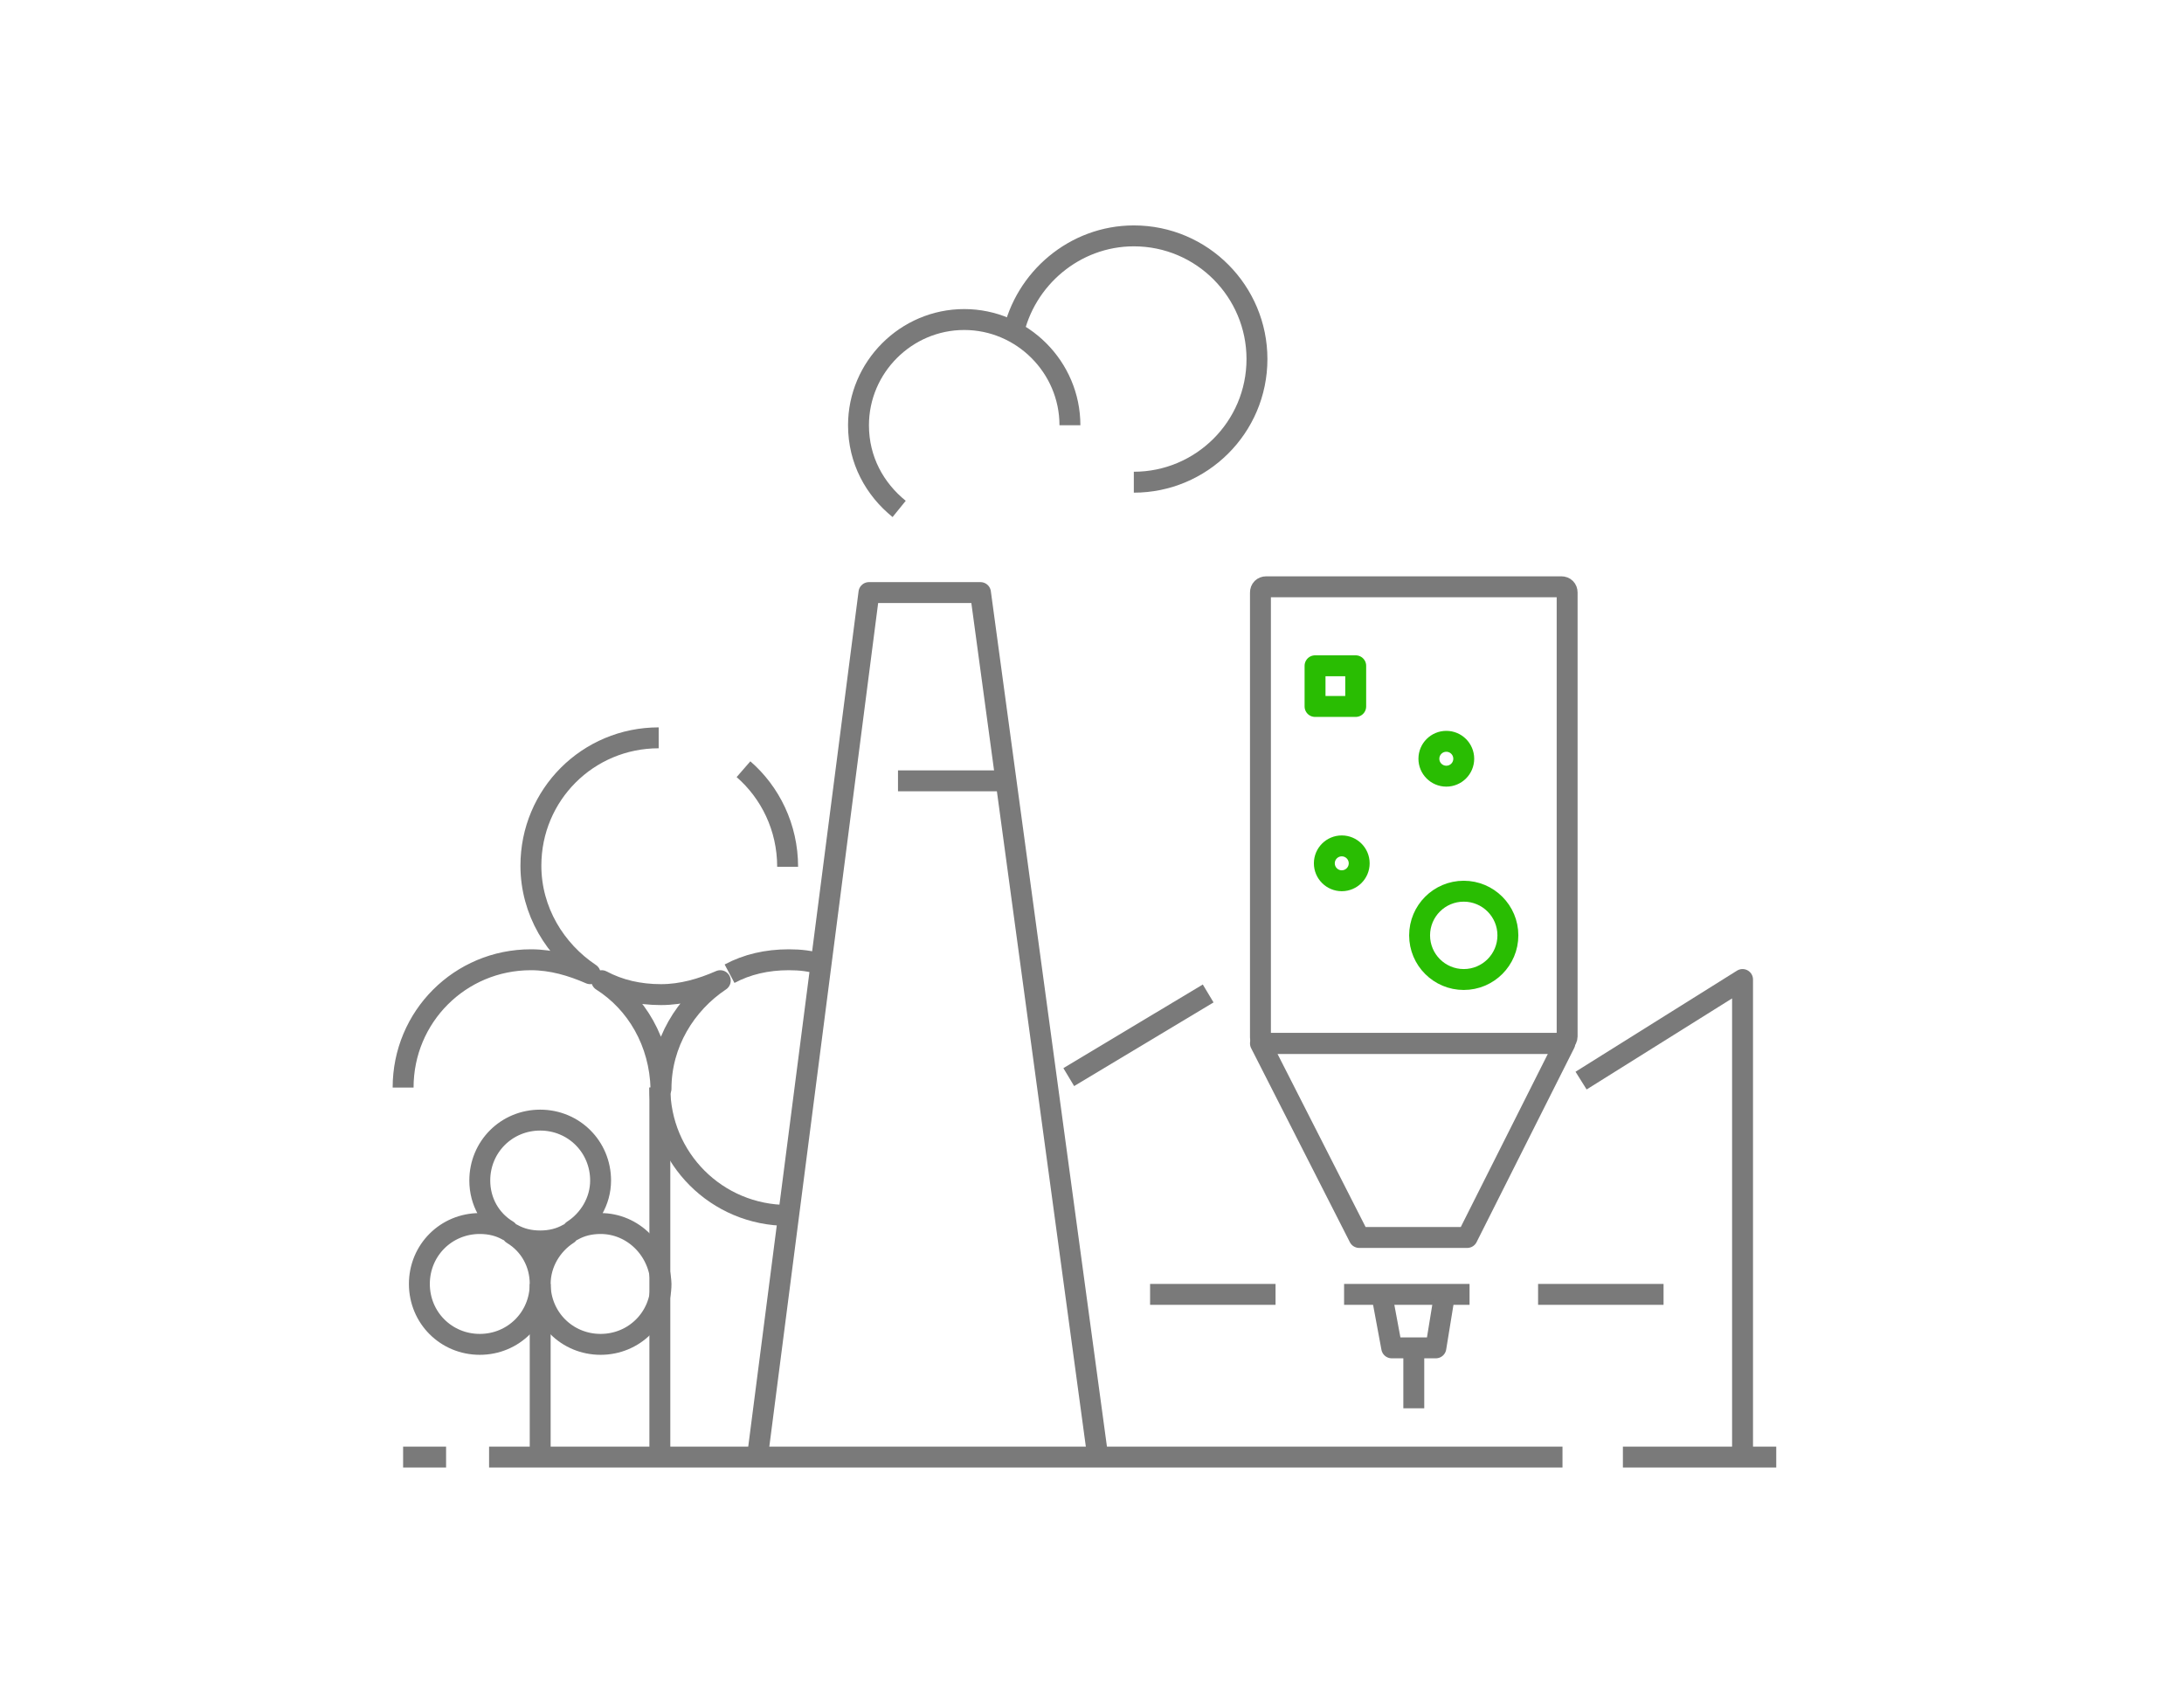 <?xml version="1.0" encoding="utf-8"?>
<!-- Generator: Adobe Illustrator 21.0.0, SVG Export Plug-In . SVG Version: 6.00 Build 0)  -->
<svg version="1.1" id="图层_1" xmlns="http://www.w3.org/2000/svg" xmlns:xlink="http://www.w3.org/1999/xlink" x="0px" y="0px"
	 viewBox="0 0 188 146" style="enable-background:new 0 0 188 146;" xml:space="preserve">
<style type="text/css">
	.st0{fill:none;stroke:#7A7A7A;stroke-width:1.8;stroke-linejoin:round;stroke-miterlimit:10;}
	.st1{fill:none;stroke:#29BD02;stroke-width:1.8;stroke-linejoin:round;stroke-miterlimit:10;}
	.st2{fill:#29BD02;stroke:#29BD02;stroke-width:0.25;stroke-linejoin:round;stroke-miterlimit:10;}
	.st3{fill-rule:evenodd;clip-rule:evenodd;fill:none;stroke:#7A7A7A;stroke-width:1.8;stroke-linejoin:round;stroke-miterlimit:10;}
</style>
<g>
	<g>
		<g>
			<polyline class="st0" points="65.2,125.4 74.8,51 84.4,51 94.5,125.4 			"/>
			<line class="st0" x1="42.1" y1="125.4" x2="134.5" y2="125.4"/>
			<line class="st0" x1="139.7" y1="125.4" x2="152.9" y2="125.4"/>
			<line class="st0" x1="34.7" y1="125.4" x2="38.4" y2="125.4"/>
			<polyline class="st0" points="136.1,93 150,84.3 150,124.6 			"/>
			<line class="st0" x1="92" y1="92.7" x2="104" y2="85.5"/>
			<line class="st0" x1="99" y1="111.4" x2="109.8" y2="111.4"/>
			<line class="st0" x1="115.7" y1="111.4" x2="126.5" y2="111.4"/>
			<line class="st0" x1="132.4" y1="111.4" x2="143.2" y2="111.4"/>
			<line class="st0" x1="77.3" y1="67.2" x2="86.6" y2="67.2"/>
			<path class="st0" d="M77.4,43.8c-2.1-1.7-3.5-4.2-3.5-7.2c0-5,4.1-9.1,9.1-9.1c5,0,9.1,4.1,9.1,9.1"/>
			<path class="st0" d="M87.2,28.8c1-4.8,5.3-8.5,10.4-8.5c5.9,0,10.6,4.8,10.6,10.6c0,5.9-4.8,10.6-10.6,10.6"/>
			<g>
				<g>
					<path class="st0" d="M51.7,105.3c-0.9,0-1.7,0.2-2.4,0.6c1.4-0.9,2.4-2.5,2.4-4.3c0-2.9-2.3-5.2-5.2-5.2s-5.2,2.3-5.2,5.2
						c0,1.8,0.9,3.4,2.4,4.3c-0.7-0.4-1.5-0.6-2.4-0.6c-2.9,0-5.2,2.3-5.2,5.2c0,2.9,2.3,5.2,5.2,5.2c2.9,0,5.2-2.3,5.2-5.2
						c0-1.8-0.9-3.4-2.4-4.3c0.7,0.4,1.5,0.6,2.4,0.6c0.9,0,1.7-0.2,2.4-0.6c-1.4,0.9-2.4,2.5-2.4,4.3c0,2.9,2.3,5.2,5.2,5.2
						s5.2-2.3,5.2-5.2C56.8,107.6,54.5,105.3,51.7,105.3z"/>
					<line class="st0" x1="46.5" y1="110.5" x2="46.5" y2="125.4"/>
				</g>
				<g>
					<path class="st0" d="M51.8,84.4c1.5,0.8,3.2,1.2,5.1,1.2c1.8,0,3.5-0.5,5.1-1.2c-3,2-5.1,5.4-5.1,9.3
						C56.8,89.7,54.8,86.3,51.8,84.4z"/>
					<path class="st0" d="M62.8,83.8c1.5-0.8,3.2-1.2,5.1-1.2c1,0,1.9,0.1,2.8,0.4"/>
					<path class="st0" d="M64,66.2c2.3,2,3.8,5,3.8,8.4"/>
					<path class="st0" d="M34.7,93.6c0-6.1,4.9-11,11-11c1.8,0,3.5,0.5,5.1,1.2c-3-2-5.1-5.4-5.1-9.3c0-6.1,4.9-11,11-11"/>
					<path class="st0" d="M56.8,93.6c0,6.1,4.9,11,11,11h0"/>
					<line class="st0" x1="56.8" y1="93.6" x2="56.8" y2="125.4"/>
				</g>
			</g>
		</g>
	</g>
	<g>
		<path class="st0" d="M134.9,89.2V51c0-0.3-0.2-0.5-0.5-0.5H109c-0.3,0-0.5,0.2-0.5,0.5v38.3c0,0.3,0.2,0.5,0.5,0.5h25.3
			C134.6,89.8,134.9,89.5,134.9,89.2z"/>
		<polygon class="st0" points="108.5,89.8 117,106.5 120,106.5 123.3,106.5 126.3,106.5 134.7,89.8 		"/>
	</g>
	<polyline class="st0" points="119,111.7 119.8,116 123.6,116 124.3,111.7 	"/>
	<line class="st0" x1="121.7" y1="116.7" x2="121.7" y2="121.2"/>
	<rect x="113.2" y="57.3" class="st1" width="3.5" height="3.5"/>
	<circle class="st1" cx="124.5" cy="65.3" r="1.5"/>
	<circle class="st1" cx="115.5" cy="74.3" r="1.5"/>
	<circle class="st1" cx="126" cy="80.5" r="3.8"/>
</g>
</svg>
